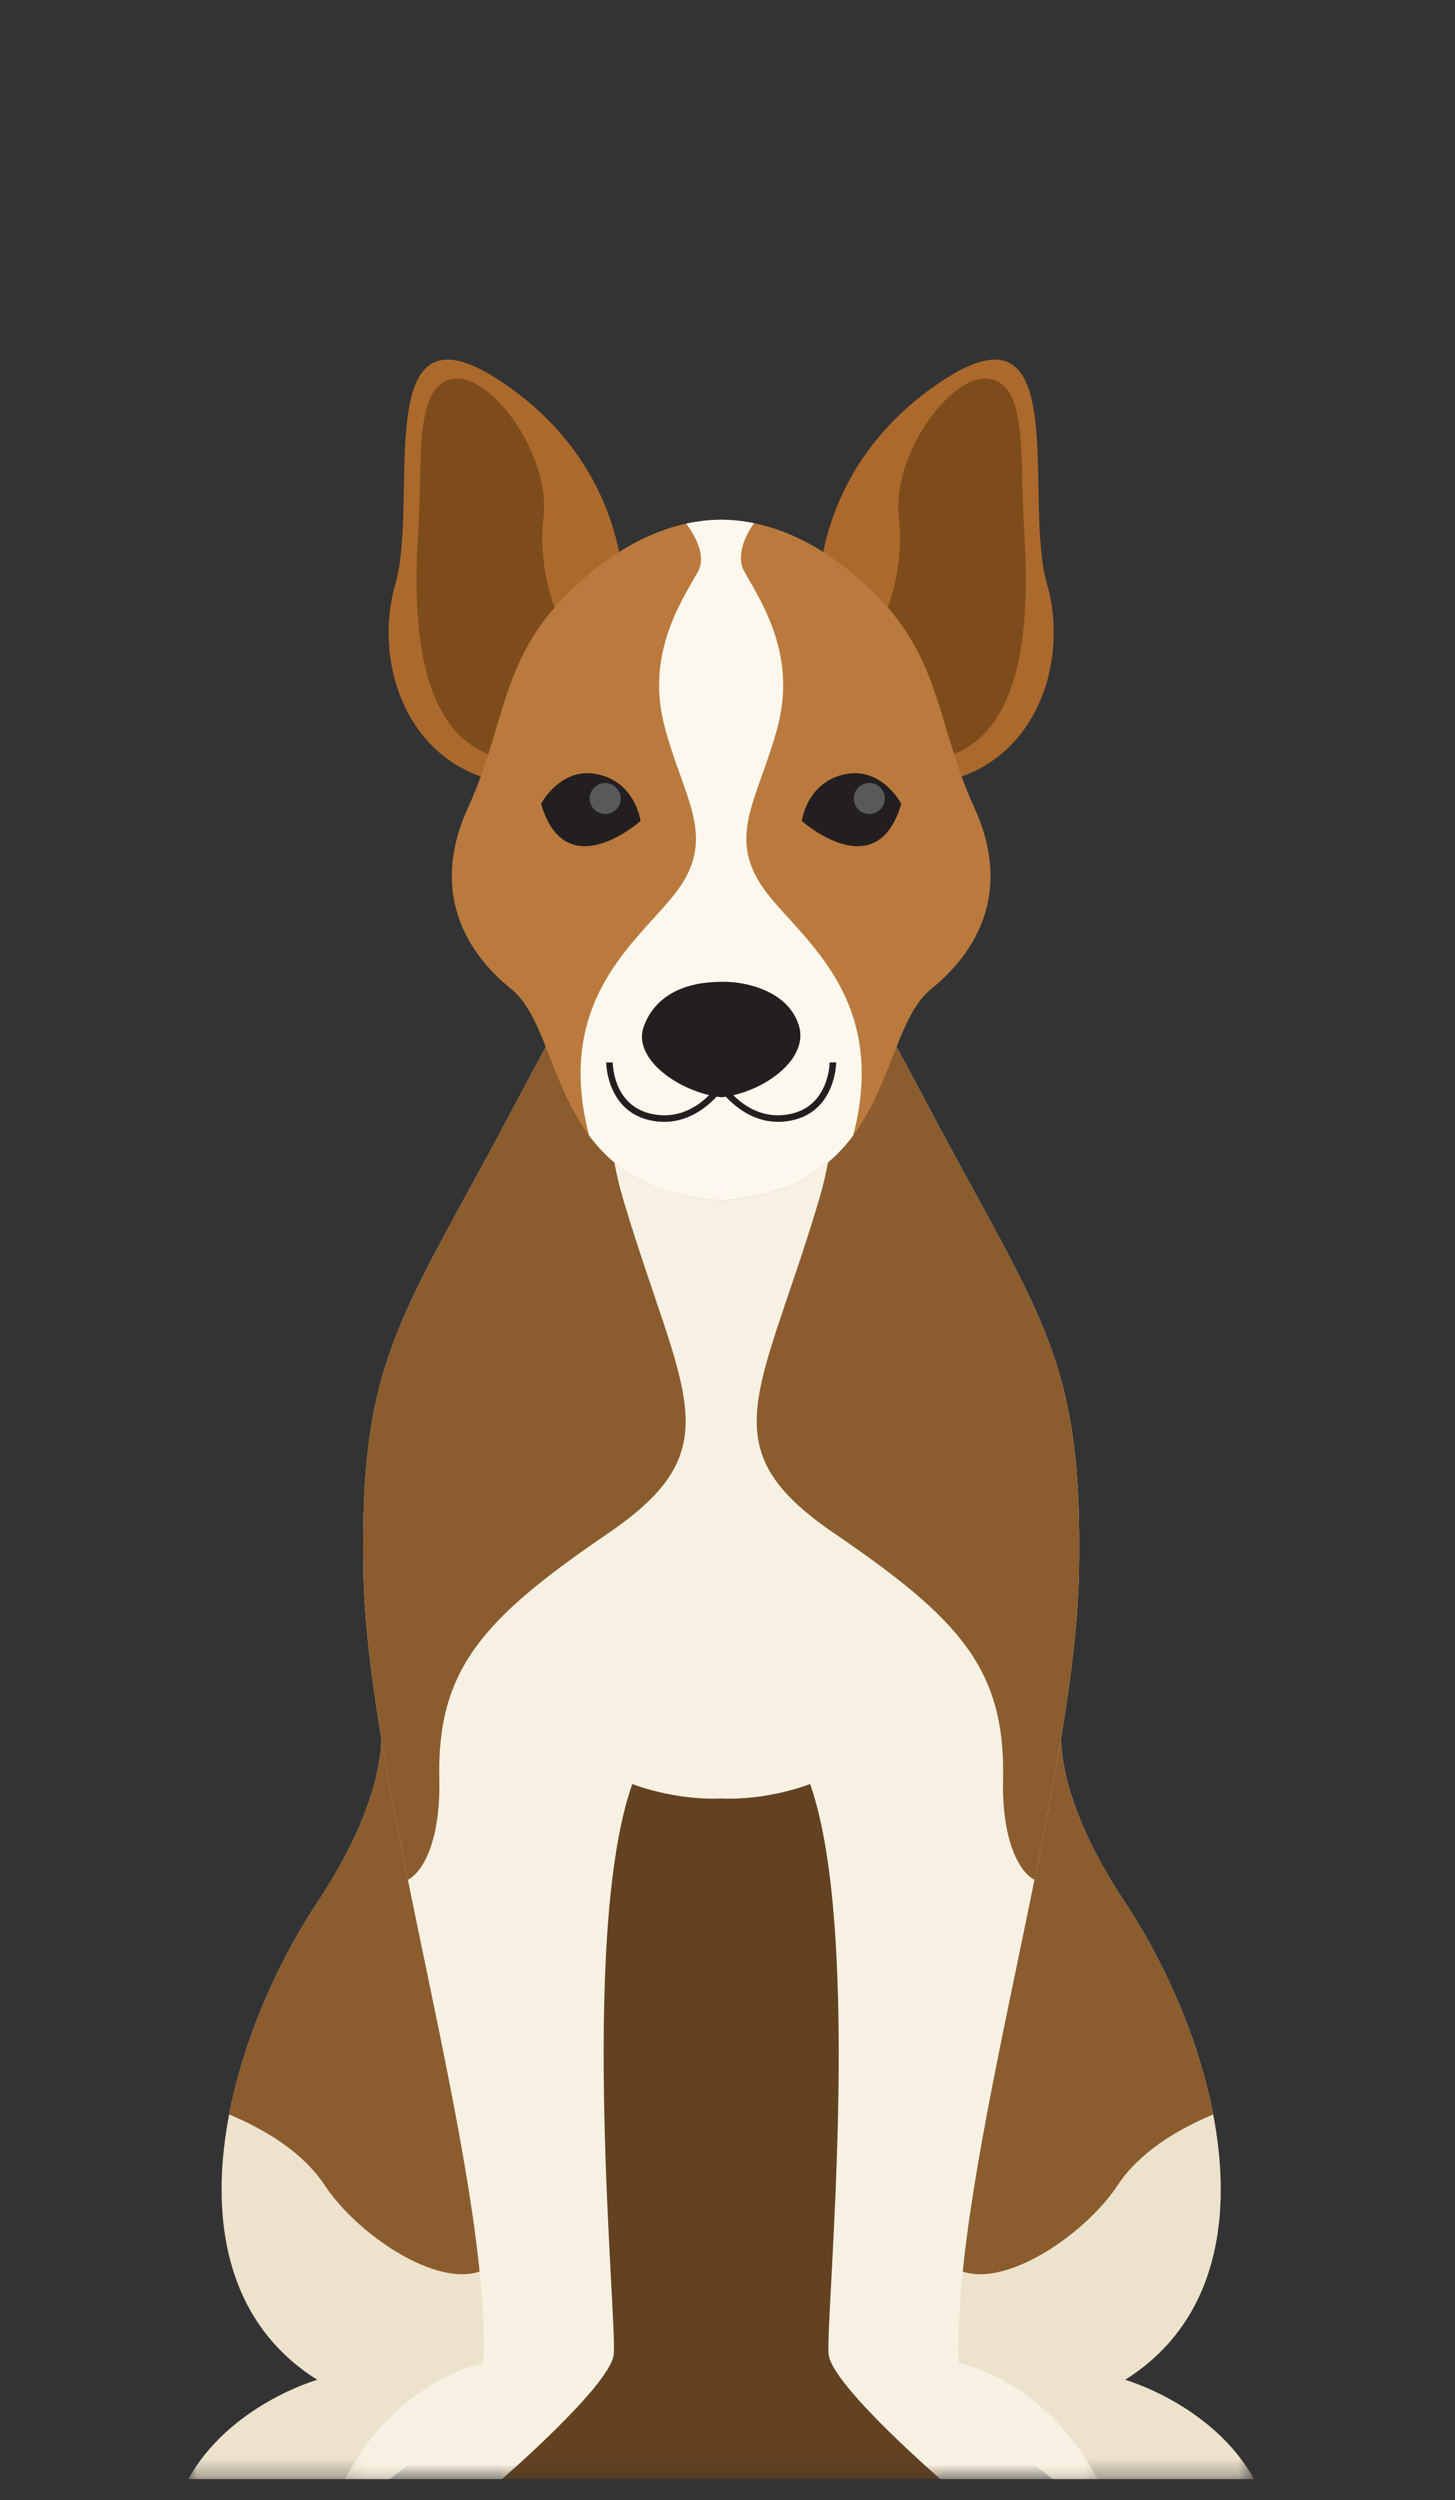 <svg height="146" viewBox="0 0 85 146" width="85" xmlns="http://www.w3.org/2000/svg" xmlns:xlink="http://www.w3.org/1999/xlink"><rect x="0" y="0" width="85" height="146" fill="#333333" stroke="none"/><mask id="a" fill="#fff"><path d="m.365.194h31.689v51.633h-31.689z" fill="#fff" fill-rule="evenodd"/></mask><mask id="b" fill="#fff"><path d="m0 .007h20.409v45.677h-20.409z" fill="#fff" fill-rule="evenodd"/></mask><mask id="c" fill="#fff"><path d="m.007.007h20.409v45.677h-20.409z" fill="#fff" fill-rule="evenodd"/></mask><mask id="d" fill="#fff"><path d="m.312.013h43.977v91.355h-43.977z" fill="#fff" fill-rule="evenodd"/></mask><g fill="none" fill-rule="evenodd" transform="translate(11 21)"><path d="m.365 43.685 1.066 8.142h25.613s4.482-30.053 4.99-32.524-8.746-19.109-8.746-19.109-14.286 3.866-14.768 4.833c-.482.966-5.276 11.045-5.778 11.805-.502.76-2.376 26.854-2.376 26.854" fill="#634221" mask="url(#a)" transform="translate(16.892 71.95)"/><path d="m15.787 3.318c-.161-.805-4.888-3.311-4.888-3.311s2.068 3.794-3.368 12.01c-5.437 8.215-9.222 22.069 0 27.868 0 0-5.115 1.45-7.531 5.799h11.76s7.41-5.638 7.571-6.283c.161-.644.967-19.814.805-21.586s1.128-6.283-.805-9.988c-1.933-3.705-3.544-4.51-3.544-4.51" fill="#ede2cc" mask="url(#b)" transform="translate(0 78.092)"/><path d="m18.686 104.848c-2.094-11.518-3.222-20.055-3.383-20.619-.105-.367-2.432-2.858-4.042-4.55.142 1.82-.298 5.243-3.731 10.429-2.292 3.464-4.291 7.93-5.145 12.372 2.099.877 4.306 2.199 5.588 4.14 2.98 4.51 12.807 9.746 10.712-1.772" fill="#8b5c2e"/><path d="m4.629 3.318c.161-.805 4.888-3.311 4.888-3.311s-2.069 3.794 3.368 12.01c5.437 8.215 9.222 22.069 0 27.868 0 0 5.114 1.45 7.531 5.799h-11.76s-7.41-5.638-7.571-6.283c-.161-.644-.967-19.814-.805-21.586.161-1.772-1.128-6.283.805-9.988 1.933-3.705 3.544-4.51 3.544-4.51" fill="#ede2cc" mask="url(#c)" transform="translate(41.845 78.092)"/><path d="m43.575 104.848c2.094-11.518 3.222-20.055 3.383-20.619.105-.367 2.432-2.858 4.041-4.55-.141 1.82.299 5.243 3.731 10.429 2.292 3.464 4.29 7.93 5.145 12.372-2.098.877-4.305 2.199-5.588 4.14-2.98 4.51-12.807 9.746-10.712-1.772" fill="#8b5c2e"/><path d="m36.195 84.603c-.483-11.115 6.765-33.587 7.007-46.152.241-12.565-2.175-14.739-8.699-27.063-6.524-12.323-6.524-11.357-6.524-11.357l-5.678.483-5.678-.483s0-.966-6.524 11.357c-6.524 12.324-8.941 14.498-8.699 27.063.241 12.565 7.491 35.037 7.007 46.152 0 0-4.953.846-8.095 6.766h9.182s6.283-5.437 6.524-7.249c.242-1.812-2.053-24.405 1.088-33.345 0 0 2.416.966 5.195.846 2.779.121 5.195-.846 5.195-.846 3.141 8.941.846 31.533 1.087 33.345.242 1.812 6.524 7.249 6.524 7.249h9.182c-3.141-5.92-8.095-6.766-8.095-6.766" fill="#f7f1e3" mask="url(#d)" transform="translate(8.83 32.408)"/><path d="m25.452 32.439s0-.967-6.524 11.357c-6.524 12.324-8.941 14.498-8.699 27.063.094 4.891 1.25 11.283 2.598 17.922 1.136-.623 1.908-2.845 1.837-5.826-.156-6.51 2.573-9.437 9.889-14.432 7.318-4.994 4.282-8.054.899-19.33-2.414-8.048.586-13.715 2.561-16.536z" fill="#8b5c2e"/><path d="m36.809 32.439s0-.967 6.524 11.357c6.524 12.324 8.94 14.498 8.699 27.063-.094 4.891-1.25 11.283-2.598 17.922-1.136-.623-1.909-2.845-1.837-5.826.156-6.51-2.573-9.437-9.89-14.432-7.317-4.994-4.281-8.054-.898-19.33 2.414-8.048-.586-13.715-2.561-16.536z" fill="#8b5c2e"/><path d="m25.412 13.339s.152-7.37-7.354-12.202c-7.506-4.833-4.535 7.007-5.96 11.961-1.425 4.953.991 11.357 7.394 11.719l4.35-7.128z" fill="#ab692b"/><path d="m22.06 15.997s-1.746-3.02-1.311-6.766c.435-3.745-3.164-8.563-5.353-8.095-2.189.468-1.703 4.559-1.945 8.502-.241 3.942-.572 11.795 4.305 13.486 4.877 1.692 4.305-7.128 4.305-7.128" fill="#7d4c1a"/><path d="m36.849 13.339s-.152-7.37 7.354-12.202c7.507-4.833 4.535 7.007 5.961 11.961 1.425 4.953-.991 11.357-7.395 11.719l-4.349-7.128z" fill="#ab692b"/><path d="m40.2 15.997s1.747-3.02 1.312-6.766c-.435-3.745 3.164-8.563 5.353-8.095s1.703 4.559 1.945 8.502c.242 3.942.573 11.795-4.305 13.486-4.877 1.692-4.305-7.128-4.305-7.128" fill="#7d4c1a"/><path d="m45.91 26.145c-2.054-4.471-1.933-8.336-5.316-11.961-3.383-3.625-6.807-4.833-9.464-4.833-2.657 0-6.081 1.208-9.464 4.833-3.383 3.624-3.262 7.49-5.316 11.961-2.054 4.471-.604 8.095 2.537 10.632 3.141 2.537 2.135 11.719 12.243 12.323 10.108-.604 9.102-9.786 12.243-12.323 3.141-2.537 4.591-6.161 2.537-10.632" fill="#ba7a3d"/><path d="m31.13 49.1h.001c.222-.013.437-.032.648-.054.047-.004.094-.009.142-.015.205-.022.405-.048.6-.078.03-.005.058-.01.088-.015.177-.028.35-.06.519-.095.035-.007.072-.014.107-.021.184-.039.362-.082.537-.127.035-.009.07-.019.104-.028.164-.045.324-.092.479-.142.016-.005.032-.01.048-.015.167-.055.329-.114.487-.175.032-.012.064-.025.096-.038.158-.063.313-.129.463-.198.003-.001.005-.002.007-.003.149-.069.293-.142.434-.217.025-.013.048-.025.072-.038.141-.076.278-.155.41-.236.014-.009.028-.018.041-.026.128-.08.252-.162.372-.246.012-.008.023-.016.035-.024.126-.089.249-.182.368-.276.015-.012.029-.023.044-.035.241-.193.466-.395.678-.606.011-.01.022-.021.033-.032.215-.216.417-.44.606-.671.005-.005.009-.011.013-.017.096-.117.189-.236.278-.357 0-0.0 0-.001.001-.001 2.196-8.379-3.448-11.744-5.342-14.576-2.019-3.021-.155-5.195.932-9.303 1.088-4.108-.846-7.129-1.933-9.026-.526-.919.021-2.124.553-2.854-.674-.139-1.318-.202-1.922-.202-.638 0-1.322.071-2.038.227.532.729 1.195 1.91.669 2.829-1.088 1.897-3.021 4.917-1.934 9.026 1.088 4.108 2.952 6.282.932 9.303-1.894 2.832-7.537 6.197-5.342 14.576l0.0.001c.09.121.183.241.279.359.003.005.008.01.012.015.189.232.391.456.607.673l.031.031c.212.211.439.414.68.607.014.012.028.023.043.034.119.094.243.187.37.277.011.008.022.015.033.023.121.084.246.167.375.247.013.008.026.017.04.025.132.081.27.161.411.237.023.013.046.025.07.037.142.076.287.149.438.219.001.001.003.002.004.002.15.069.306.135.465.198.031.012.062.025.094.037.159.061.321.12.489.175.015.005.031.009.046.014.156.051.317.098.482.143.034.009.068.019.103.028.175.046.354.089.538.127.034.008.07.014.105.021.169.035.343.066.521.095.029.005.057.01.086.014.196.03.397.056.602.079.047.005.094.01.141.015.212.021.427.041.65.054v-.002z" fill="#fcf8ed"/><path d="m35.691 38.968c-.591-2.144-3.232-2.675-4.545-2.632-2.118 0-3.887.782-4.545 2.632-.658 1.851 2.057 3.825 4.545 4.113 2.489-.288 5.067-2.219 4.545-4.113" fill="#231f20"/><path d="m41.652 25.939s-1.109-2.113-3.187-1.744c-2.329.415-2.624 2.748-2.624 2.748s4.385 3.91 5.811-1.004" fill="#231f20"/><path d="m40.692 25.631c0-.501-.406-.906-.907-.906s-.907.406-.907.906c0 .501.406.907.907.907s.907-.406.907-.907" fill="#58595b"/><path d="m20.608 25.939s1.11-2.113 3.188-1.744c2.329.415 2.624 2.748 2.624 2.748s-4.385 3.91-5.812-1.004" fill="#231f20"/><path d="m23.449 25.631c0-.501.406-.906.906-.906.501 0 .907.406.907.906 0 .501-.406.907-.907.907-.5 0-.906-.406-.906-.907" fill="#58595b"/><g fill="#231f20"><path d="m27.798 44.515c-.305 0-.628-.039-.967-.127-2.393-.623-2.42-3.319-2.42-3.346l.384-0c0.0.099.03 2.427 2.133 2.975 2.49.645 3.98-1.619 4.042-1.715l.324.207c-.015.023-1.31 2.007-3.495 2.007"/><path d="m34.463 44.515c-2.185 0-3.48-1.984-3.495-2.007l.324-.207c.062.097 1.548 2.364 4.041 1.715 2.11-.549 2.134-2.95 2.134-2.974h.384c0 .027-.028 2.723-2.421 3.346-.339.088-.662.127-.967.127"/></g></g></svg>